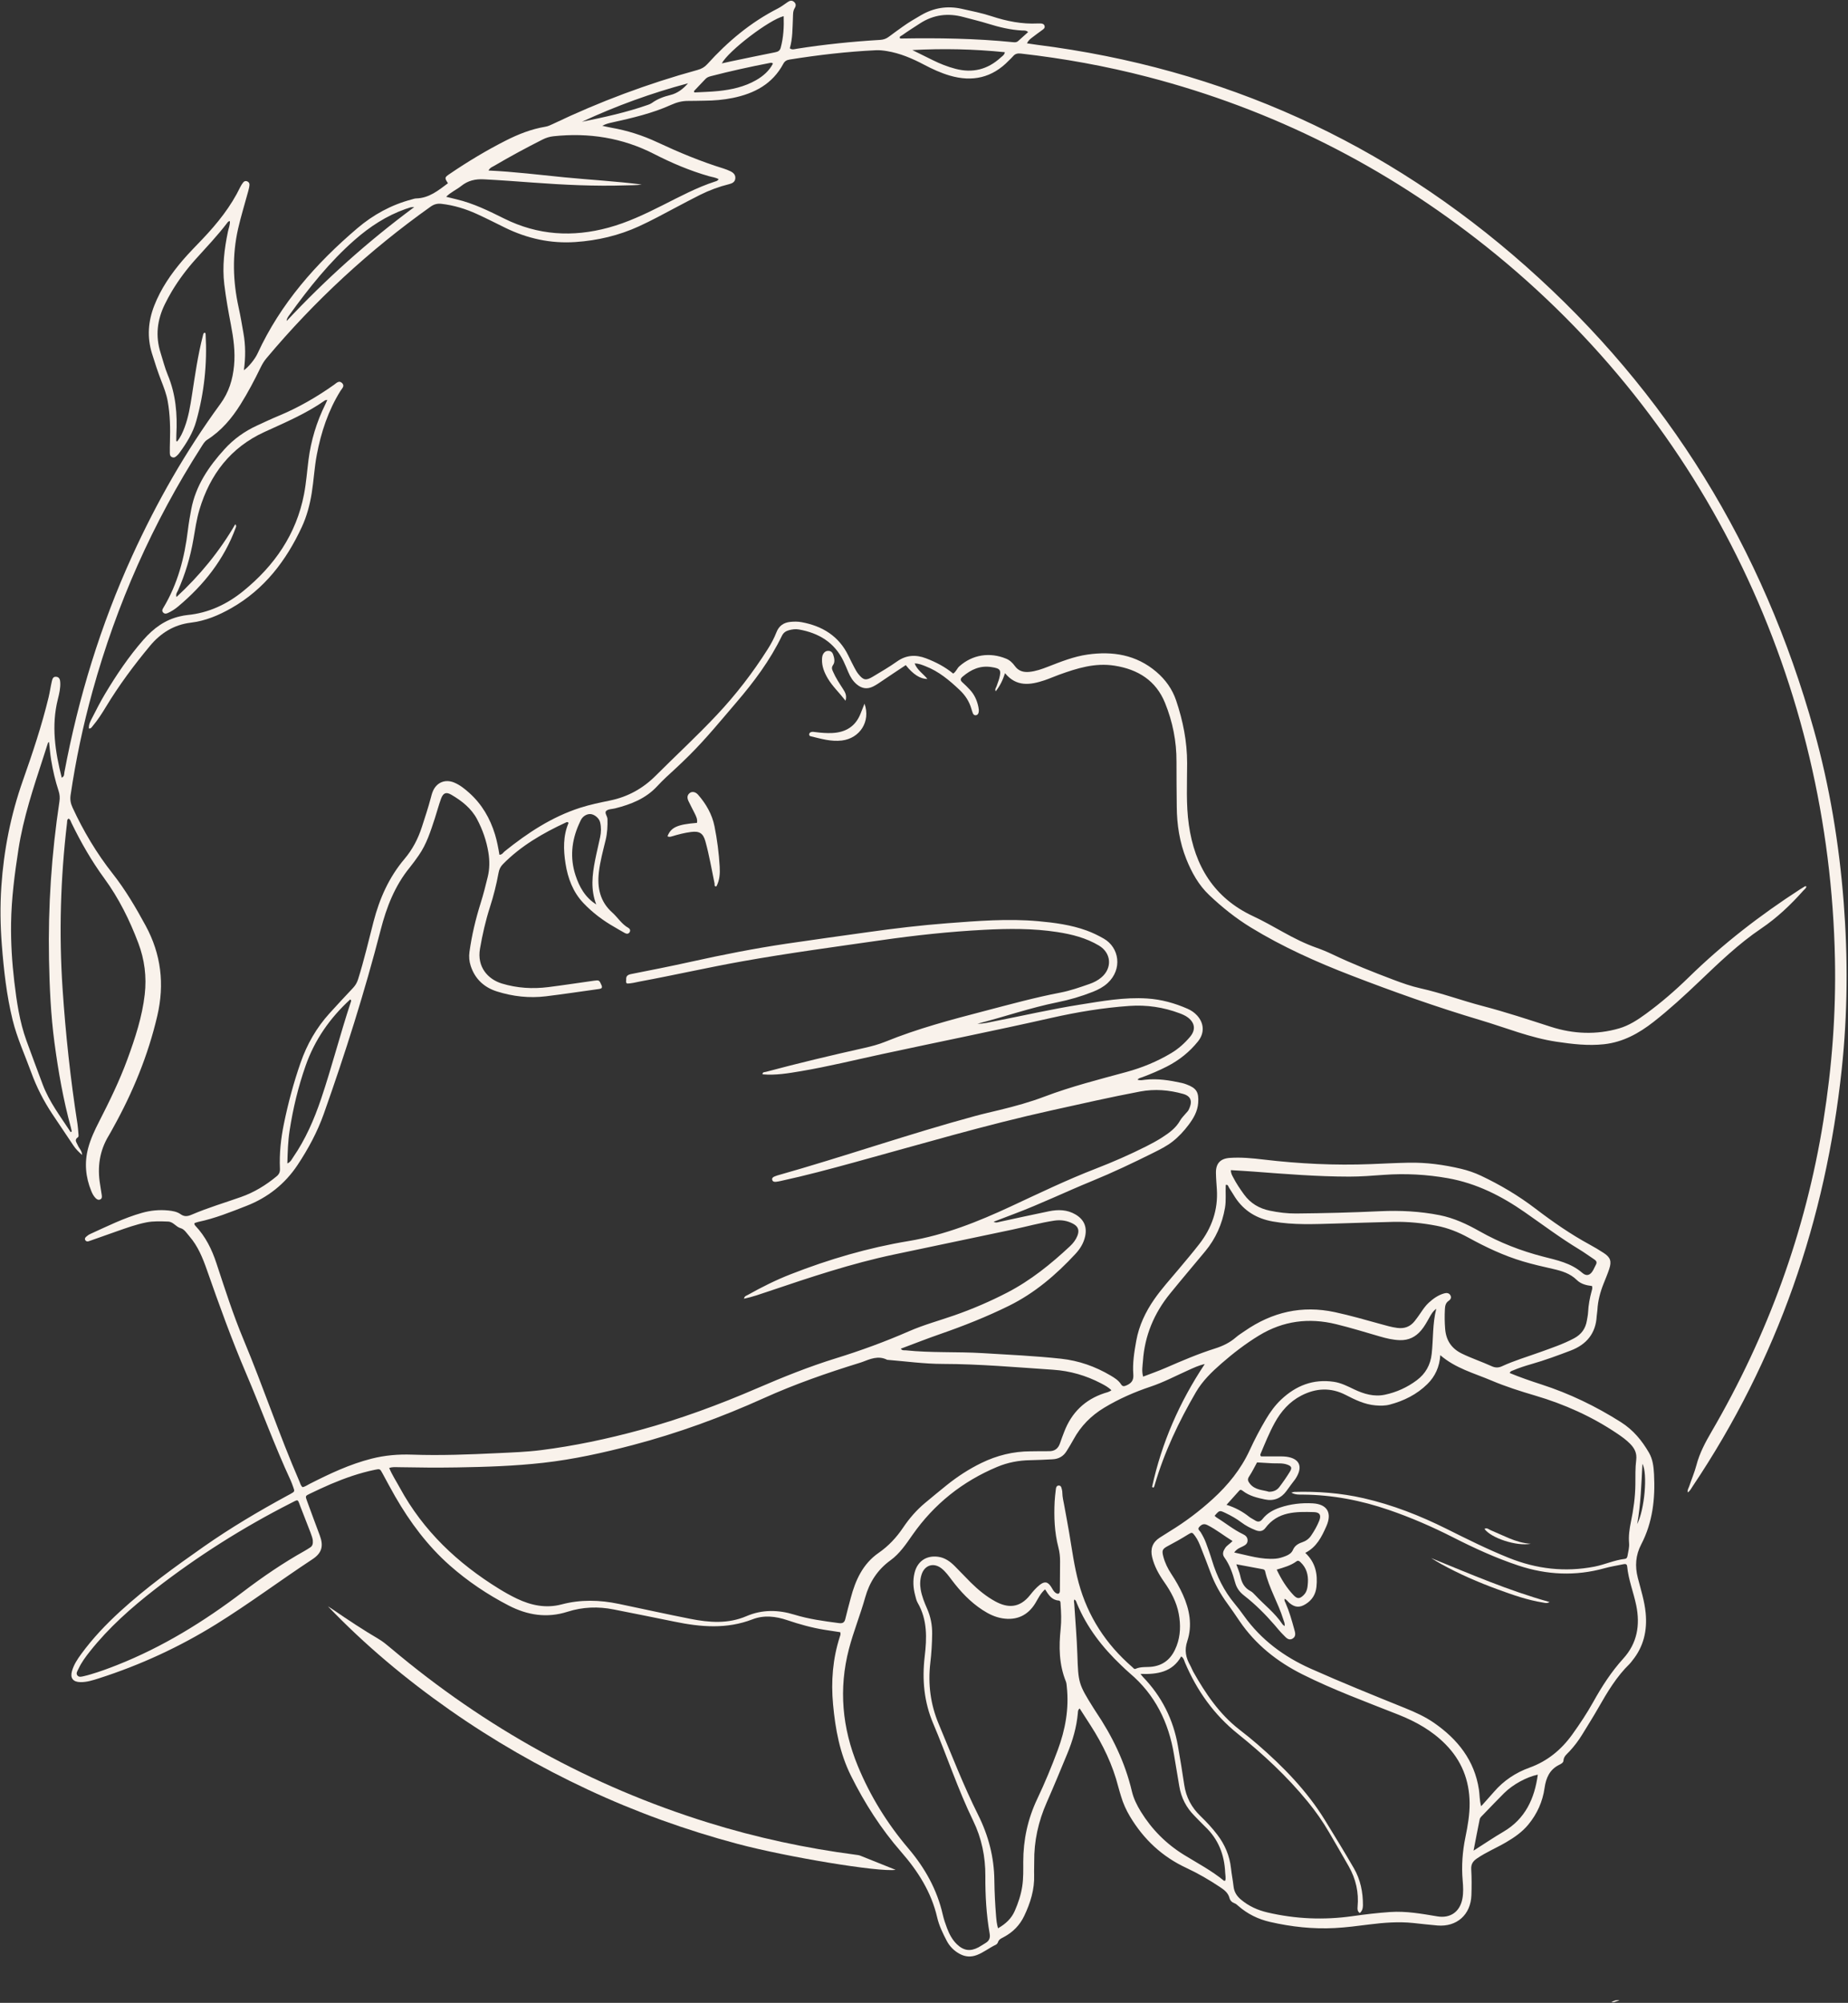 <?xml version="1.0" encoding="UTF-8" standalone="no"?><svg xmlns="http://www.w3.org/2000/svg" xmlns:xlink="http://www.w3.org/1999/xlink" fill="#f9f2eb" height="1174" preserveAspectRatio="xMidYMid meet" version="1" viewBox="-0.3 -0.4 1083.5 1174.0" width="1083.5" zoomAndPan="magnify"><rect x="-0.3" y="-0.4" width="1083.5" height="1174.0" fill="#333333" stroke="none"/><g id="change1_1"><path d="M632.72,1001.03c-1.1,0.89-0.99,1.89-1.07,2.77c-0.74,8.28-3.05,16.15-6.2,23.78c-3.94,9.56-7.9,19.12-12.07,28.59 c-4.89,11.1-7.46,22.63-7.31,34.77c0.03,2.52-0.13,5.05-0.04,7.56c0.29,8.59-2.18,16.5-5.82,24.13c-2.6,5.46-6.62,9.55-11.95,12.38 c-1.4,0.74-2.89,1.3-3.44,3.05c-0.18,0.58-0.72,1.22-1.26,1.47c-3.84,1.81-7.17,4.55-11.18,6.06c-3.45,1.29-6.72,1.07-9.97-0.68 c-3.39-1.82-5.94-4.42-7.7-7.81c-2.26-4.36-4.43-8.78-5.54-13.6c-3.4-14.77-11.25-27.09-21.05-38.31 c-11.87-13.58-21.48-28.61-29.5-44.73c-6.56-13.18-9.15-27.31-10.49-41.81c-1.25-13.52-0.2-26.76,3.98-39.71 c0.24-0.73,0.62-1.49,0.22-2.61c-2.96-0.45-6.08-0.9-9.19-1.4c-7.48-1.21-14.75-3.24-21.92-5.67c-6.71-2.27-13.63-3.06-20.3-0.48 c-15.18,5.87-30.43,4.55-45.83,1.36c-11.81-2.45-23.65-4.75-35.48-7.12c-9.16-1.84-18.26-1.52-27.14,1.32 c-12.14,3.88-23.53,2.05-34.6-3.68c-12.44-6.44-24.02-14.24-34.47-23.47c-13.02-11.5-23.33-25.35-32-40.4 c-2.58-4.48-4.99-9.06-7.47-13.61c-1.44-2.64-1.43-2.67-4.56-2.02c-8.87,1.83-17.37,4.82-25.68,8.34 c-4.15,1.76-8.22,3.71-12.29,5.65c-2.73,1.3-2.74,1.38-1.72,4.17c2.46,6.72,4.93,13.45,7.46,20.15c2.37,6.27,1.38,10.39-4.25,14.1 c-18.95,12.47-37.13,26.09-56.42,38.06c-21.62,13.42-44.58,23.99-68.82,31.76c-3.53,1.13-7.08,2.28-10.86,2.21 c-4.29-0.08-6.05-2.38-4.89-6.47c1.07-3.77,3.2-6.99,5.48-10.09c6.69-9.14,14.45-17.29,22.8-24.93 c15.32-14.01,32.1-26.11,49.07-37.99c15.67-10.97,32.11-20.69,48.9-29.82c0.58-0.32,1.17-0.62,1.75-0.94 c2.66-1.48,2.67-1.49,1.67-4.23c-0.46-1.25-0.89-2.51-1.44-3.71c-9.54-20.59-17.24-41.95-26.14-62.79 c-8.5-19.91-15.82-40.23-22.97-60.62c-2.47-7.04-5.24-13.92-10.2-19.65c-1.57-1.81-3.03-4.25-5.16-4.83 c-2.88-0.77-4.29-3.79-7.47-3.89c-4.25-0.14-8.46-0.35-12.68,0.48c-6.01,1.19-11.74,3.27-17.49,5.29c-5,1.75-10,3.53-15,5.3 c-0.5,0.18-0.99,0.38-1.51,0.51c-0.7,0.19-1.35,0-1.75-0.6c-0.55-0.82-0.17-1.56,0.47-2.1c0.7-0.59,1.46-1.19,2.29-1.56 c10.01-4.55,19.87-9.48,30.53-12.46c5.05-1.41,10.15-1.89,15.36-1.36c2.54,0.26,5.12,0.71,7.16,2.17c2.32,1.66,4.29,1.25,6.62,0.24 c9.39-4.03,19.2-6.92,28.83-10.32c7.74-2.73,14.58-6.93,20.87-12.13c1.47-1.22,2.03-2.5,1.94-4.43c-0.4-8.92,0.55-17.71,2.35-26.47 c2.49-12.1,5.68-23.97,9.74-35.64c3.77-10.82,9.3-20.51,16.97-28.98c4.54-5.02,9.16-9.97,13.8-14.9c1.4-1.48,2.34-3.1,2.96-5.07 c3.51-11.14,6.14-22.51,9.07-33.8c3.51-13.52,9.05-26,18.17-36.77c4.67-5.51,7.97-11.86,10.19-18.77 c1.78-5.56,3.65-11.08,5.14-16.73c0.37-1.41,0.73-2.84,1.29-4.17c2.2-5.2,7.28-7.23,12.49-5.06c3.35,1.4,6.14,3.64,8.82,6.04 c7.42,6.65,12.22,14.9,15.11,24.38c1.19,3.9,1.92,7.89,2.59,11.89c1.65-0.01,2.17-1.28,3.06-1.99 c13.42-10.79,27.64-20.18,44.19-25.52c5.81-1.88,11.8-3.08,17.77-4.32c10.31-2.14,19.11-7.02,26.52-14.43 c11.92-11.91,24.32-23.35,35.87-35.63c11.22-11.92,21.17-24.82,29.92-38.65c1.99-3.14,3.75-6.41,5.1-9.89 c1.45-3.71,4.14-5.65,8.11-6.06c2.27-0.23,4.51-0.24,6.73,0.18c12.14,2.29,21.75,8.14,27.32,19.61c1.16,2.39,2.34,4.77,3.58,7.11 c0.68,1.28,1.4,2.58,2.31,3.7c2.91,3.62,4.42,3.92,8.47,1.5c4.78-2.87,9.61-5.67,14.15-8.89c5.42-3.85,11.02-4.13,16.98-1.87 c5.73,2.18,11.14,4.97,15.95,8.95c1.72-1.05,2.23-3.01,3.61-4.24c7.76-6.9,17.83-8.45,27.48-4.48c2.14,0.88,3.75,2.44,5.1,4.31 c2.07,2.86,4.91,3.75,8.37,3.43c3.9-0.36,7.49-1.67,11.08-3.06c7.55-2.94,15.14-5.97,23.15-7.11c14.72-2.1,28.57,0.09,40.36,10.15 c5.38,4.59,9.35,10.15,11.6,16.83c4,11.89,6.44,24.03,6.43,36.67c-0.01,12.07-0.69,24.22,1.01,36.19 c3.42,24.1,14.79,42.82,37.59,53.48c6,2.8,11.78,6.09,17.58,9.31c6.39,3.55,12.87,6.84,19.79,9.27c3.12,1.1,6.19,2.38,9.18,3.81 c11.74,5.59,23.81,10.39,35.98,14.98c5.09,1.92,10.22,3.73,15.53,4.92c12.44,2.78,24.4,7.22,36.71,10.44 c13.47,3.52,26.67,7.9,39.93,12.16c13.08,4.2,26.6,4.82,40,0.92c5.8-1.69,10.82-4.97,15.66-8.51c8.91-6.51,17.25-13.72,25.13-21.42 c20.01-19.56,42.02-36.57,65.5-51.72c0.89-0.57,1.79-1.14,2.71-1.66c0.17-0.09,0.47,0.05,0.78,0.1c-0.15,1.14-1.12,1.68-1.77,2.42 c-7.42,8.35-15.43,15.97-24.77,22.28c-13.24,8.94-24.73,20.03-36.26,31.02c-8.65,8.24-17.43,16.34-26.85,23.71 c-8.59,6.71-17.89,11.86-28.99,13.07c-9.33,1.02-18.48-0.07-27.71-1.44c-15.48-2.29-29.87-8.25-44.71-12.66 c-25.68-7.64-50.92-16.62-75.9-26.25c-20.29-7.82-40.16-16.71-58.78-28.1c-8.86-5.42-16.96-11.92-24.46-19.04 c-6.12-5.8-10.22-13.19-13.35-21.01c-3.94-9.85-5.54-20.17-5.61-30.75c-0.06-8.76-0.21-17.52-0.16-26.28 c0.08-11.99-2.26-23.57-6.73-34.56c-5.31-13.07-15.8-19.63-29.55-21.8c-11.54-1.82-22.06,1.52-32.58,5.31 c-2.87,1.04-5.66,2.3-8.55,3.26c-8.31,2.76-16.42,3.99-23.12-4.18c-1.31,4.1-2.97,7.49-5.47,10.62c-0.65-1.33,0.28-2.13,0.55-3.03 c0.45-1.52,1.13-2.98,1.53-4.51c1.34-5.11,0.55-5.87-4.62-6.66c-6.64-1.02-11.9,1.44-16.76,5.53c-1.42,1.19-1.67,2.19-0.14,3.51 c1.5,1.3,2.88,2.75,4.25,4.19c2.72,2.88,4.27,6.36,5.05,10.2c0.21,1.04,0.38,2.09,0.13,3.16c-0.19,0.85-0.63,1.48-1.51,1.63 c-0.9,0.16-1.54-0.32-1.87-1.13c-0.34-0.86-0.61-1.75-0.87-2.64c-1.24-4.32-3.59-7.91-6.86-11c-6.01-5.68-12.27-10.97-20.13-13.98 c-1.95-0.75-3.86-1.61-6.29-1.59c1.61,4,5.06,6.06,7.48,9.05c-3.97,0.16-8.38-2.61-12.67-8.07c-4.43,2.95-8.93,5.9-13.37,8.92 c-1.87,1.27-3.69,2.58-5.72,3.59c-3.49,1.75-6.63,1.26-9.6-1.2c-2.32-1.92-3.8-4.39-4.96-7.1c-0.94-2.19-1.82-4.41-2.86-6.56 c-5.29-11-14.53-16.48-26.15-18.55c-1.98-0.35-3.95-0.08-5.91,0.46c-1.9,0.53-3.2,1.51-4.1,3.37 c-6.93,14.32-16.36,26.92-26.67,38.95c-8.98,10.48-17.71,21.18-27.5,30.92c-2.73,2.71-5.49,5.39-8.33,7.99 c-3.62,3.31-7.25,6.59-10.59,10.21c-6.64,7.2-15.37,10.64-24.64,12.96c-1.79,0.45-4.07,0.38-5.22,1.49 c-1.18,1.13,0.68,3.05,0.73,4.75c0.12,4.13-0.09,8.19-1.06,12.24c-1.52,6.31-3.27,12.57-4,19.06c-1.01,9.09,0.74,17.15,7.85,23.5 c3.25,2.9,5.51,6.82,9.46,9.02c0.79,0.44,1.36,1.35,0.81,2.39c-0.64,1.22-1.78,1.2-2.75,0.69c-2.11-1.1-4.12-2.39-6.2-3.57 c-6.74-3.82-12.91-8.48-18.21-14.06c-6.12-6.43-9.16-14.55-10.51-23.23c-1.25-8.05-1.46-16.1,1.79-23.75 c-0.49-0.71-1.04-0.5-1.49-0.29c-13.56,6.28-26.37,13.67-36.97,24.44c-1.46,1.48-2.21,3.05-2.59,5.15 c-1.23,6.78-2.92,13.47-5.04,20.05c-2.56,7.96-4.4,16.08-5.83,24.34c-1.9,10.9,4.81,18.02,12.85,20.46 c8.89,2.7,18.01,3.24,27.19,2.09c8.95-1.12,17.86-2.51,26.79-3.75c3.09-0.43,3.11-0.28,4.37,2.55c0.76,1.71,0.01,2.11-1.43,2.31 c-5.25,0.73-10.5,1.51-15.76,2.23c-5.12,0.71-10.25,1.43-15.38,2.05c-9.77,1.19-19.38,0.1-28.7-2.84 c-7.47-2.36-12.85-7.27-15.36-14.94c-0.89-2.7-1.13-5.44-0.74-8.25c1.35-9.75,3.62-19.27,6.57-28.65 c1.59-5.05,2.89-10.21,4.15-15.36c1.14-4.69,1.16-9.44,0.38-14.23c-1.12-6.89-3.4-13.39-6.63-19.51 c-3.38-6.41-8.96-10.77-15.09-14.36c-3.09-1.81-4.83-1.08-6.09,2.42c-1.35,3.74-2.35,7.6-3.59,11.38 c-2.48,7.56-4.85,15.18-9.5,21.8c-1.67,2.39-3.37,4.77-5.21,7.03c-8.77,10.73-13.62,23.26-17.03,36.48 c-9.41,36.49-20.78,72.38-33.36,107.89c-3.79,10.68-9.15,20.61-15.4,30.03c-7.42,11.16-17.52,19.11-29.98,23.97 c-9.26,3.61-18.49,7.35-28.28,9.39c-0.77,0.16-1.5,0.5-2.2,0.73c-0.08,0.67,0.16,1.12,0.54,1.52c5.98,6.3,9.69,13.86,12.37,22.02 c4.93,14.99,9.76,30.06,15.84,44.61c11.51,27.54,20.92,55.89,32.82,83.27c0.47,1.08,0.66,2.31,1.8,3.31 c1.47-0.2,2.74-1.18,4.11-1.87c11.72-5.96,23.56-11.57,36.39-14.82c7.79-1.98,15.64-2.64,23.66-2.36 c16.72,0.59,33.44-0.07,50.14-0.87c8.48-0.41,16.97-0.69,25.41-1.75c19.64-2.47,38.95-6.58,58.04-11.77 c23.59-6.42,46.45-14.87,68.88-24.55c15.1-6.52,30.33-12.65,46.07-17.52c14.57-4.51,28.9-9.74,42.88-15.86 c8.65-3.78,17.76-6.24,26.64-9.34c10.67-3.73,21.01-8.18,31.03-13.37c13.66-7.08,25.52-16.66,36.7-27.11 c1.85-1.73,3.41-3.72,4.36-6.11c1.24-3.14,0.56-5.41-2.41-7.03c-3.47-1.9-7.23-2.48-11.17-1.88c-8.27,1.26-16.33,3.52-24.5,5.25 c-23.09,4.88-46.19,9.72-69.28,14.57c-25.08,5.27-49.36,13.41-73.61,21.6c-4.74,1.6-9.46,3.27-14.48,4.34 c0.2-1.55,1.39-1.76,2.25-2.24c8.1-4.54,16.39-8.69,25.06-12.08c22.42-8.78,45.47-15.55,69.18-19.48 c21.23-3.52,40.83-11.39,60.05-20.34c16.47-7.67,32.81-15.56,49.77-22.12c10.01-3.87,19.85-8.19,29.46-13.02 c3.2-1.61,6.34-3.31,9.37-5.25c4.16-2.67,8.09-5.52,10.59-9.98c0.83-1.48,2.14-2.69,3.23-4.03c0.59-0.72,1.34-1.35,1.74-2.17 c1.85-3.77,2.39-7.76-3.28-9.35c-8.27-2.31-16.61-3-25.18-1.39c-17.33,3.27-34.51,7.21-51.73,11.01 c-39,8.61-77.26,19.96-115.74,30.49c-14.32,3.92-28.66,7.78-43.18,10.92c-0.91,0.2-1.82,0.38-2.74,0.49 c-0.97,0.12-2-0.01-2.31-1.07c-0.32-1.07,0.45-1.7,1.4-2.06c0.5-0.19,0.99-0.4,1.49-0.55c38.92-10.97,77.12-24.33,116.16-34.9 c4.86-1.32,9.78-2.41,14.68-3.61c8.76-2.14,17.41-4.52,25.88-7.73c15.63-5.92,31.85-10.02,47.97-14.41 c9.25-2.52,18.07-6.14,26.32-11.07c4.26-2.55,7.91-5.81,11.09-9.59c3.36-4,2.9-8.12-1.26-11.29c-1.49-1.13-3.21-1.86-4.95-2.51 c-9.46-3.54-19.25-4.99-29.3-4.29c-15.51,1.07-30.84,3.63-45.97,7.05c-33.11,7.49-66.39,14.12-99.56,21.29 c-15.68,3.39-31.26,7.23-47.09,9.9c-7.45,1.26-14.91,2.54-22.56,1.86c-0.03-1.44,1.11-1.22,1.9-1.43 c19.21-5.14,38.56-9.74,57.96-14.08c4.15-0.93,8.27-2.03,12.19-3.62c18.85-7.67,38.45-12.87,58.08-17.98 c14.75-3.84,29.45-7.91,44.44-10.78c5.87-1.12,11.51-3.12,17.15-5.08c2.53-0.88,4.89-2.08,6.94-3.81 c6.51-5.49,5.89-14.33-1.4-18.69c-7.53-4.5-15.88-6.61-24.44-7.93c-14.24-2.2-28.56-2.06-42.89-1.31 c-20.29,1.05-40.46,3.23-60.56,6.13c-27.04,3.89-54.11,7.51-81.02,12.3c-20.11,3.58-40.02,8.13-60.09,11.84 c-2.59,0.48-5.14,1.24-7.7,1.21c-0.92-0.72-0.44-1.56-0.49-2.3c-0.17-2.19,1-2.87,3.02-3.27c11.71-2.31,23.42-4.62,35.06-7.21 c18.52-4.11,37.12-7.77,55.88-10.56c16-2.38,32.04-4.56,48.06-6.81c15.37-2.16,30.78-4,46.26-5.18c17.73-1.34,35.46-2.81,53.27-1.2 c9.66,0.87,19.25,2.14,28.43,5.48c3.5,1.27,6.82,2.9,10.05,4.75c9.09,5.21,11.09,17.93,2.19,26.09c-2.48,2.27-5.41,3.8-8.52,5.04 c-6.79,2.7-13.79,4.75-20.95,6.19c-15.86,3.2-31.15,8.54-46.8,12.56c3.69,0.07,7.22-0.92,10.78-1.61 c16.39-3.21,32.69-6.96,49.19-9.57c13.1-2.08,26.16-4.48,39.54-3.62c8.32,0.53,16.18,2.72,23.76,6.06 c2.08,0.92,3.94,2.19,5.49,3.88c4.18,4.57,4.44,10.34,0.57,15.18c-4.96,6.2-11.05,11.05-18.11,14.68 c-4.72,2.43-9.61,4.48-14.58,6.34c-0.94,0.35-2.03,0.45-2.77,1.44c1.53,0.6,2.97,0.21,4.36,0.05c7.37-0.83,14.55,0.33,21.7,1.91 c0.9,0.2,1.79,0.51,2.66,0.83c5.84,2.16,7.25,4.55,6.83,10.75c-0.34,5.03-2.73,9.09-5.62,12.94c-2.72,3.62-5.83,6.99-9.35,9.75 c-3.38,2.66-7.35,4.65-11.24,6.59c-11.86,5.92-23.85,11.61-36.12,16.63c-15.22,6.22-30.03,13.39-45.43,19.18 c-3.94,1.48-7.87,3.01-12.17,4.65c1.46,0.81,2.4,0.29,3.34,0.09c9.72-2.09,19.43-4.25,29.17-6.24c5.3-1.08,10.55-1,15.44,1.86 c4.95,2.9,6.9,7.19,5.71,12.78c-0.85,4.02-2.96,7.41-5.69,10.35c-11.36,12.23-23.87,22.97-39,30.43 c-13.11,6.46-26.65,11.82-40.45,16.61c-7.62,2.64-15.12,5.61-22.97,8.54c0.94,1.27,2.05,0.85,2.95,0.95 c14.94,1.56,29.97,0.74,44.94,1.64c15.36,0.92,30.74,1.63,46.05,3.28c10.44,1.13,20.14,4.55,29.16,9.9 c2.29,1.36,4.56,2.78,6.03,5.08c0.93,1.46,1.88,1.25,3.32,0.6c2.86-1.27,4.15-2.99,3.89-6.34c-0.52-6.65,0.55-13.25,1.73-19.78 c1.61-8.89,5.4-16.87,10.53-24.27c4.25-6.13,9.27-11.61,14.03-17.31c4.17-4.99,8.39-9.94,12.38-15.08 c7.35-9.45,11.11-20.12,10.3-32.21c-0.21-3.18-0.48-6.36-0.53-9.54c-0.07-5.5,2.57-8.37,8.09-8.76c6.65-0.47,13.28,0.19,19.86,0.97 c20.86,2.47,41.78,3.49,62.77,2.67c7.42-0.29,14.84-0.68,22.27-0.83c10.43-0.21,20.64,1.19,30.74,3.58 c4.01,0.95,7.9,2.28,11.63,4.04c11.3,5.34,21.97,11.67,31.95,19.28c10.12,7.72,20.58,15,31.81,21.1c2.8,1.52,5.54,3.15,8.2,4.89 c4,2.6,4.79,4.86,3.25,9.48c-0.96,2.89-2.16,5.7-3.29,8.54c-1.98,4.96-3.35,10.05-3.62,15.42c-0.06,1.19-0.34,2.37-0.41,3.56 c-0.54,10.19-5.95,16.68-15.28,20.24c-7.56,2.88-15.14,5.68-22.92,7.9c-3.7,1.06-7.35,2.24-10.9,3.74 c-0.72,0.3-1.55,0.44-1.92,1.52c6.11,2.53,12.34,4.67,18.61,6.7c16.5,5.34,31.95,12.81,46.6,22.09 c7.21,4.57,12.31,10.75,16.47,17.94c2.26,3.91,2.72,8.3,2.95,12.68c0.74,14.25-0.8,28.16-7.5,41c-3.34,6.4-3.76,12.82-2.01,19.65 c1.74,6.8,3.92,13.51,4.6,20.55c1,10.33-1.17,19.78-7.84,27.96c-0.5,0.62-0.94,1.3-1.51,1.85c-7.73,7.49-13.12,16.61-18.4,25.85 c-3.02,5.3-6.3,10.46-9.47,15.67c-2.15,3.52-4.64,6.79-7.44,9.82c-1.49,1.61-3.4,2.87-3.55,5.49c-0.06,1.17-1.43,1.9-2.49,2.41 c-5.64,2.76-7.75,7.76-8.56,13.5c-1.15,8.1-4.35,15.22-9.55,21.53c-3.62,4.39-8.17,7.52-13,10.35c-5.6,3.28-11.63,5.77-17.04,9.45 c-2.48,1.69-3.59,3.41-3.42,6.46c0.29,5.03,0.27,10.09,0.1,15.12c-0.39,11.44-8.58,18.7-19.9,17.76c-4.76-0.4-9.5-0.97-14.25-1.46 c-8.64-0.9-17.23-0.2-25.8,0.87c-6.71,0.84-13.4,1.74-20.18,2.09c-12.83,0.67-25.43-0.72-37.91-3.58 c-6.98-1.6-13.23-4.66-18.63-9.39c-0.7-0.61-1.33-1.24-2.26-1.57c-1.45-0.52-2.53-1.58-2.91-3.07c-0.8-3.11-3.11-4.78-5.58-6.43 c-6.31-4.2-12.83-8.01-19.7-11.2c-14.17-6.57-25.02-16.75-33.02-30.1c-2.27-3.78-4.06-7.74-5.3-11.97 c-0.52-1.78-1.1-3.55-1.56-5.35c-3.31-13-9.05-24.89-16.28-36.12C637,1007.71,634.88,1004.39,632.72,1001.03z M868.11,1058.35 c2.81-3.15,5.21-5.77,7.54-8.46c5.69-6.58,12.69-11.24,20.83-14.17c10.48-3.77,18.67-10.53,25.07-19.45 c4.41-6.14,8.61-12.45,12.29-19.06c5.05-9.07,10.62-17.73,17.63-25.45c8.14-8.96,9.95-19.57,7.56-31.19 c-1.58-7.66-4.57-14.98-5.31-22.84c-0.14-1.54-1.25-1.45-2.37-1.21c-3.63,0.76-7.32,1.32-10.88,2.32 c-17.02,4.74-33.84,3.95-50.51-1.58c-13.24-4.4-25.89-10.2-38.31-16.52c-12.19-6.2-24.7-11.63-37.64-16.07 c-16.3-5.6-33.01-8.83-50.29-8.99c-2.15-0.02-4.39,0.21-6.9-1.13c0.93-0.26,1.27-0.44,1.61-0.45c13.71-0.4,27.31,0.62,40.7,3.68 c17.02,3.89,33.16,10.22,48.75,18c11.98,5.98,23.95,11.96,36.39,16.96c16.3,6.56,33,8.52,50.31,5.15c6-1.17,11.6-3.82,17.7-4.52 c1.16-0.13,1.49-0.86,1.66-1.87c0.41-2.47,1.13-4.87,0.9-7.46c-0.36-4.12,0.23-8.21,1.06-12.25c1.51-7.29,2.55-14.62,2.63-22.08 c0.05-4.77-0.11-9.59,0.49-14.31c0.52-4.07-1.01-6.93-3.63-9.57c-2.25-2.27-4.84-4.13-7.49-5.91 c-14.86-10.03-31.03-17.25-48.18-22.3c-8.65-2.55-17.27-5.28-25.56-8.8c-10.16-4.31-21.07-7.14-30-14.87 c-0.45,6.83-3.02,12.45-7.58,16.94c-6.18,6.08-13.77,9.85-22.1,12.05c-2.67,0.7-5.49,0.68-8.31,0.44 c-6.4-0.54-11.97-3.29-17.52-6.14c-8.73-4.48-17.4-4.02-25.95,0.38c-6.95,3.58-11.92,9.23-15.63,15.99 c-3.2,5.82-5.67,11.98-8.25,18.09c-0.2,0.48-0.35,0.99,0.24,1.58c2.9,0,5.94-0.02,8.99,0.01c1.99,0.02,4-0.08,5.96,0.19 c7.51,1.06,9.63,5.65,5.72,12.16c-0.2,0.34-0.4,0.69-0.64,1.01c-1.8,2.28-3.48,4.66-5.2,7c-3.08,4.18-7.34,5.99-12.58,4.86 c-4.55-0.97-9.08-2.02-12.88-4.96c-0.65-0.5-1.38-1.03-2.09-0.25c-2.46,2.68-4.88,5.42-7.52,8.37c5.21,1.63,9.48,3.98,13.36,7.08 c0.92,0.74,2.07,1.2,3.05,1.86c1.8,1.22,3.23,1.28,4.73-0.65c2.61-3.34,6.24-5.34,10.18-6.68c6.23-2.11,12.72-2.84,19.23-2.48 c8.46,0.48,11.46,5.57,8.01,13.38c-2.72,6.16-5.68,12.25-12.38,15.65c6.07,5.71,7.34,12.53,6.54,19.99 c-0.47,4.39-2.58,7.72-6.33,10.05c-3.53,2.2-6.27,2.01-9.47-0.64c-0.94-0.78-1.58-1.96-2.89-2.46c-0.22,1.13,0.3,1.8,0.61,2.49 c2.15,4.87,3.59,9.98,5,15.09c0.55,1.99,1.45,4.38-0.92,5.75c-2.42,1.4-3.95-0.78-5.39-2.18c-1.9-1.84-3.53-3.95-5.27-5.95 c-5.4-6.22-11.24-12.05-17.72-17.09c-2.83-2.2-4.43-4.51-5.34-7.85c-1.4-5.08-3.06-10.12-6.23-14.48 c-1.41-1.94-0.76-3.73,0.41-5.51c1.07-1.64,2.9-2.54,4.36-4.14c-5.13-3.15-9.56-6.75-14.67-9.32c-1.92-0.97-3.24-0.66-4.8,1.02 c-1.31,1.41,0.17,2.16,0.71,3.03c1.26,2.04,2.37,4.15,3.2,6.4c1.23,3.36,2.46,6.73,3.49,10.15c2.84,9.38,7.06,18,13.38,25.55 c1.87,2.24,3.63,4.57,5.33,6.95c10.08,14.08,23.38,23.97,39.12,31c18.29,8.16,36.85,15.65,55.41,23.15 c5.91,2.39,11.72,5.01,16.98,8.66c13.84,9.61,23.69,21.92,26.31,39.1C867.27,1051.58,867.09,1054.66,868.11,1058.35z M227.88,860.05c1.76,4.21,4.18,7.83,6.24,11.63c13.74,25.28,33.91,44.26,58.16,59.21c3.38,2.08,6.86,4.05,10.45,5.76 c8.35,3.98,17.04,5.82,26.25,3.39c11.14-2.94,22.32-2.65,33.51-0.31c14.01,2.93,27.99,6.02,42.03,8.79 c11.03,2.17,22.05,3.05,32.85-1.6c9.17-3.94,18.62-3.77,28.04-0.88c8.54,2.63,17.33,3.81,26.15,4.96c2.08,0.27,3.23-0.24,3.74-2.38 c0.98-4.13,2.11-8.22,3.19-12.32c2.77-10.49,7.11-20.07,16.38-26.48c5.78-4,10.42-8.98,14.31-14.76 c3.65-5.42,7.89-10.33,12.93-14.52c4.18-3.48,8.37-6.95,12.61-10.36c6.33-5.08,13.09-9.49,20.4-13.05 c9.09-4.42,18.64-6.8,28.77-6.82c3.58-0.01,7.17-0.14,10.75-0.08c3.4,0.06,5.48-1.49,6.55-4.66c0.76-2.26,1.61-4.49,2.47-6.72 c4.31-11.21,12.07-18.83,23.53-22.62c1.32-0.44,2.75-0.63,4.15-1.74c-1.88-1.82-3.98-2.92-6.06-4.01 c-8.81-4.62-18.22-7.33-28.12-7.99c-21.57-1.44-43.12-3.37-64.77-3.41c-10.89-0.02-21.69-1.53-32.53-2.41 c-5.23-2.68-10.01-0.45-14.83,1.36c-0.5,0.19-1.01,0.33-1.51,0.49c-19.01,5.88-37.76,12.4-55.93,20.6 c-24.93,11.25-50.57,20.61-77.04,27.56c-17.2,4.51-34.56,8.36-52.24,10.35c-16.88,1.91-33.87,2.44-50.85,2.72 c-11.41,0.19-22.82,0.07-34.23-0.14C231.55,859.57,229.84,859.41,227.88,860.05z M706.06,799.15c-3.57,0.79-6.54,2.23-9.54,3.57 c-7.38,3.3-14.53,7.11-22.23,9.68c-9.46,3.16-18.55,7.15-27.11,12.3c-7.66,4.6-13.77,10.74-18.06,18.64 c-1.26,2.33-2.68,4.58-4.06,6.84c-1.88,3.07-4.67,4.63-8.23,4.8c-4.37,0.21-8.75,0.47-13.13,0.53c-6.72,0.1-13.2,1.34-19.38,3.94 c-20.32,8.52-36.93,21.74-49.58,39.79c-3.82,5.46-7.51,11.03-12.96,14.97c-7.56,5.47-12.32,12.87-14.77,21.61 c-2.86,10.23-6.89,20.08-9.57,30.33c-6.11,23.4-3.96,46.38,5.2,68.59c7.28,17.64,17.24,33.75,29.63,48.33 c9.68,11.39,16.83,24.1,20.18,38.81c0.62,2.7,1.52,5.36,2.51,7.96c1.33,3.49,3.04,6.79,5.78,9.42c3.95,3.79,7.87,4.34,12.67,1.78 c1.4-0.75,2.7-1.68,4.07-2.48c2.19-1.29,2.92-2.94,2.45-5.62c-1.96-11.14-2.57-22.4-2.51-33.69c0.06-11.35-2.19-22.21-7.13-32.36 c-9.01-18.52-15.4-38.1-23.44-57.01c-5.39-12.68-6.59-25.8-4.98-39.38c1.27-10.75,1.62-21.48-4.12-31.38 c-0.78-1.35-1.1-2.98-1.51-4.52c-1.13-4.29-1.4-8.61-0.34-12.99c1.65-6.83,6.92-10.45,13.91-9.47c3.89,0.54,6.88,2.7,9.55,5.34 c3.21,3.17,6.25,6.51,9.46,9.68c4.36,4.3,9.06,8.2,14.46,11.14c7.1,3.86,14.16,4.17,20.44-3.81c1.64-2.09,3.38-4.1,5.46-5.78 c2.92-2.35,4.86-2.04,6.84,1.08c0.78,1.23,1.35,2.6,2.6,3.48c1.44,1.01,2.48,0.54,2.5-1.29c0.08-5.71,0.05-11.41,0.11-17.12 c0.03-2.8-0.28-5.54-0.99-8.26c-2.29-8.82-2.64-17.82-2.19-26.86c0.11-2.25,0.4-4.49,0.65-6.73c0.13-1.19,0.28-2.65,1.81-2.64 c1.52,0.01,1.56,1.56,1.87,2.67c0.14,0.5,0.17,1.05,0.18,1.58c0.03,2.54,0.69,4.99,1.13,7.47c0.96,5.35,2,10.69,2.9,16.05 c1.66,9.8,2.94,19.67,5.56,29.3c5.36,19.68,16.01,35.97,31.36,49.28c0.58,0.51,1.17,1.45,1.97,1.09c3.26-1.48,6.78-0.81,10.15-1.31 c7.38-1.11,11.48-5.69,13.93-12.12c2.32-6.09,2.45-12.43,1.26-18.82c-1.29-6.94-4.56-12.96-8.55-18.66 c-3.14-4.49-5.78-9.2-7.06-14.59c-1.14-4.82,0.21-8.64,4.4-11.36c2-1.3,4.02-2.58,6.05-3.83c8.98-5.47,17.33-11.78,25.1-18.86 c9.01-8.22,16.55-17.51,21.69-28.69c2.82-6.14,5.97-12.14,9.42-17.97c2.52-4.24,5.38-8.23,8.98-11.62 c8.69-8.19,18.79-12.19,30.87-10.42c4.3,0.63,8.05,2.58,11.88,4.41c5.74,2.73,11.71,4.51,18.09,3.16 c6.82-1.44,13.08-4.29,18.69-8.48c5.18-3.87,8.04-9.07,8.74-15.47c0.97-8.77,0.44-17.68,2.68-26.4c-1.96,1.37-3.05,3.32-4.12,5.25 c-1.42,2.55-2.83,5.11-4.72,7.36c-3.27,3.89-7.34,5.91-12.53,5.76c-4.03-0.12-7.88-1.05-11.7-2.16c-8.53-2.48-17.02-5.09-25.65-7.2 c-15.96-3.9-31.02-1.99-45.17,6.61c-7.86,4.78-15.09,10.35-22,16.37c-5.73,4.99-11.18,10.27-15.03,16.88 c-10.04,17.23-18.55,35.17-24.17,54.39c-0.11,0.38-0.19,0.78-0.39,1.12c-0.14,0.24-0.3,0.76-1.14,0.02 C680.78,845.38,691.19,821.53,706.06,799.15z M796.95,1120.96c-1.44-1-1.41-2.36-1.29-3.66c0.8-8.45-1.02-16.34-5.16-23.68 c-3.78-6.7-7.69-13.33-11.55-19.98c-3.67-6.32-7.87-12.28-12.49-17.94c-12.14-14.88-26.13-27.85-41.06-39.84 c-13.98-11.23-23.98-25.33-30.94-41.74c-0.5-1.18-0.65-2.59-2.21-3.59c-5.16,9.19-13.94,10.63-23.87,10.25 c0.76,0.95,1.05,1.38,1.4,1.74c11.02,11.4,17.84,24.93,20.55,40.53c1.32,7.57,2.58,15.16,3.7,22.76 c1.07,7.25,4.28,13.28,9.55,18.33c3.54,3.4,6.88,7.01,9.86,10.92c4.44,5.83,7.2,12.31,8,19.64c0.38,3.56,1.1,7.08,1.5,10.63 c0.36,3.22,1.83,5.62,4.32,7.72c4.59,3.87,9.86,6.23,15.6,7.57c16.45,3.84,33.07,4.53,49.79,2.16c7.36-1.05,14.72-1.92,22.14-2.43 c9.36-0.64,18.5,1.03,27.66,2.56c7.64,1.28,13.26-2.74,14.67-10.4c0.66-3.57,0.46-7.15,0.15-10.71c-0.74-8.53-0.1-16.95,1.62-25.32 c1.36-6.63,2.54-13.3,2.46-20.11c-0.16-13.33-4.72-24.83-14.18-34.38c-7.91-8-17.4-13.3-27.76-17.39 c-18.86-7.45-37.91-14.45-56.08-23.55c-14.83-7.43-27.5-17.45-36.91-31.3c-2.31-3.4-4.61-6.82-7.04-10.13 c-4.18-5.71-7.58-11.81-10.02-18.47c-1.73-4.73-3.6-9.41-5.43-14.11c-0.96-2.47-1.96-4.94-3.55-7.09c-1.66-2.25-1.81-2.32-4.1-0.89 c-3.83,2.39-7.75,4.6-11.74,6.7c-3.38,1.78-3.74,2.63-2.75,6.36c0.96,3.62,2.6,6.95,4.66,10.07c2.56,3.88,4.87,7.91,6.78,12.15 c3.95,8.74,5.64,18.03,2.62,27.11c-1.87,5.6-0.86,9.84,1.71,14.42c0.65,1.15,1.07,2.43,1.72,3.59c7.2,12.78,15.31,24.85,27.1,33.98 c3.57,2.76,7.09,5.59,10.5,8.54c15.11,13.08,29,27.28,39.56,44.39c5.78,9.37,11.5,18.77,17.03,28.29 c3.88,6.68,5.37,14.07,5.33,21.76C798.78,1118.12,798.39,1119.78,796.95,1120.96z M669.93,806.53c4.55-1.76,9.03-3.31,13.36-5.2 c9.48-4.13,18.98-8.19,28.85-11.31c4.46-1.41,8.6-3.39,12.18-6.51c1.59-1.39,3.43-2.5,5.17-3.71 c16.07-11.12,33.55-15.22,52.89-11.06c9.09,1.96,17.98,4.54,26.92,7c3.19,0.88,6.35,1.82,9.67,2.24c4.22,0.54,7.58-0.72,10.18-4.03 c1.23-1.56,2.4-3.17,3.51-4.82c1.41-2.1,2.83-4.19,4.7-5.9c2.66-2.43,5.57-4.52,9.1-5.5c1.32-0.36,2.72-0.34,3.55,1.01 c0.88,1.42,0.22,2.57-0.99,3.39c-1.76,1.2-2.06,3-2.16,4.89c-0.21,3.85-0.16,7.7,0.15,11.53c0.53,6.6,3.61,11.43,9.69,14.42 c5.73,2.81,11.79,4.8,17.57,7.44c2.11,0.97,3.99,0.99,6.05,0.04c7.24-3.34,14.88-5.58,22.36-8.28c6.72-2.43,13.51-4.7,19.87-8.08 c4.36-2.32,6.8-5.75,7.57-10.52c0.25-1.57,0.61-3.14,0.69-4.72c0.21-4.26,0.97-8.42,2.1-12.53c0.24-0.89,0.59-1.77,0.19-2.91 c-3.22-0.36-6.48-1.13-8.92-3.54c-3.88-3.82-8.76-5.29-13.85-6.45c-5.94-1.35-11.88-2.69-17.73-4.44 c-11.25-3.35-21.76-8.33-32.01-13.96c-5.84-3.21-12-5.66-18.56-6.92c-8.36-1.61-16.8-2.46-25.31-2.29 c-11.4,0.23-22.81,0.68-34.21,0.99c-12.19,0.33-24.39,0.95-36.52-1.21c-9.35-1.66-16.87-6.11-22.11-14.13 c-1.23-1.89-2.35-3.85-3.61-5.72c-0.44-0.66-0.47-1.94-1.91-1.58c-0.22,4.51,0.33,9.04-0.45,13.51 c-1.65,9.46-5.43,17.98-11.59,25.4c-6.86,8.27-13.83,16.45-20.6,24.79c-9.38,11.53-14.9,24.68-15.9,39.59 C669.61,800.34,669,803.23,669.93,806.53z M612.44,931.2c-2.83,2.51-4.09,5.47-5.73,8.16c-4.35,7.14-10.95,10.18-19.25,8.85 c-4.28-0.68-8.06-2.53-11.65-4.87c-7.23-4.69-13-10.87-18.15-17.69c-1.76-2.33-3.47-4.71-5.76-6.57c-4.67-3.81-10.11-2.2-11.9,3.56 c-0.88,2.82-1,5.72-0.49,8.66c0.68,3.97,2.18,7.65,3.78,11.29c2.06,4.69,3,9.56,2.94,14.7c-0.06,5.72-0.42,11.42-1.08,17.07 c-1.46,12.42,0.11,24.32,4.95,35.84c7.5,17.85,14.44,35.93,23.11,53.27c6.03,12.06,9.34,24.77,9.49,38.28 c0.08,7.03,0.44,14.06,1.01,21.07c0.19,2.3,0.42,4.59,1.14,7.07c4.6-2.65,7.88-5.77,9.82-10.21c2.03-4.63,3.61-9.37,4.38-14.41 c0.73-4.77,0.59-9.53,0.59-14.3c-0.01-12.95,2.65-25.23,8.23-36.96c4.44-9.34,8.4-18.9,12-28.61c4.45-11.99,6.69-24.27,5.3-37.08 c-0.11-1.05-0.15-2.16-0.54-3.11c-4.06-10.03-4.16-20.44-3.05-30.96c0.5-4.78,0.29-9.54-0.06-14.31c-0.06-0.86,0.12-2.08-1.19-2.18 C616.33,937.46,614.5,934.48,612.44,931.2z M721.38,685.5c-0.04,1.88,0.72,3.01,1.31,4.16c1.81,3.55,4.04,6.85,6.38,10.07 c3.77,5.2,8.89,8.23,15.11,9.52c5.08,1.05,10.22,1.7,15.4,1.66c16.45-0.15,32.9-0.57,49.33-1.34c11.72-0.55,23.34,0.05,34.85,2.32 c8.43,1.67,16.11,5.29,23.52,9.48c11.74,6.63,24.17,11.46,37.2,14.82c8.06,2.08,16.27,3.71,22.89,9.49 c2.6,2.27,4.77,1.42,6.43-1.58c0.58-1.04,1.03-2.16,1.6-3.2c0.72-1.32,0.32-2.23-0.86-3.01c-2.99-1.97-5.88-4.11-8.94-5.96 c-11.03-6.67-21.31-14.4-31.87-21.75c-13.73-9.56-28.34-16.96-45.06-19.95c-12.51-2.23-24.99-2.88-37.62-1.97 c-6.74,0.48-13.48,1.04-20.26,1.03c-18.73-0.02-37.37-1.52-56.02-2.94C730.42,686.01,726.07,685.79,721.38,685.5z M183.1,902.44 c-0.14-1.13-0.72-2.89-1.39-4.62c-1.91-4.94-3.85-9.87-5.76-14.82c-1.9-4.92-1.05-4.7-5.83-2.27 c-28.08,14.28-54.59,31.06-79.46,50.37c-13.95,10.83-27.15,22.51-38.19,36.42c-2.56,3.22-5.02,6.52-6.75,10.28 c-0.57,1.24-1.76,2.69-0.52,4.02c0.99,1.06,2.5,0.52,3.78,0.25c1.29-0.28,2.57-0.65,3.84-1.02c5.22-1.53,10.31-3.4,15.36-5.39 c26.84-10.59,51.13-25.59,74.01-42.99c11.52-8.76,23.43-16.9,36.06-23.97c1.16-0.65,2.27-1.37,3.38-2.09 C182.87,905.8,183.28,904.59,183.1,902.44z M629.62,937.16c-0.47,0.91-0.13,1.7-0.08,2.48c0.62,9.93,1.5,19.85,1.83,29.8 c0.54,16.5,0.62,17.27,9.4,31.26c0.42,0.67,0.84,1.36,1.28,2.01c9.74,14.41,17.26,29.82,21.27,46.84 c1.01,4.29,2.96,8.21,5.27,11.97c6.46,10.47,14.9,18.93,25.37,25.38c7.9,4.86,16.15,9.19,23.36,15.13 c0.13,0.11,0.48-0.04,0.76-0.08c0.44-1.57,0.02-3.15-0.05-4.71c-0.44-10.51-4.04-19.65-11.8-26.98c-2.12-2-4.08-4.18-6.15-6.24 c-4.85-4.84-7.83-10.64-8.95-17.4c-1.02-6.15-2.08-12.29-3.09-18.44c-3.11-18.99-11.12-35.3-26.03-47.87 c-1.72-1.45-3.33-3.04-4.97-4.6c-10.99-10.44-20.13-22.19-25.97-36.32C630.78,938.69,630.72,937.81,629.62,937.16z M168.18,681.58 c2-0.95,2.53-2.38,3.32-3.52c7.29-10.56,12.35-22.19,16.45-34.3c6.32-18.71,11.16-37.87,17.37-56.61c0.17-0.52,0.6-1.23-0.32-1.7 c-11.81,10.85-20.74,23.53-26.1,38.8c-4.37,12.44-7.41,25.13-9.41,38.12C168.54,668.57,168.36,674.77,168.18,681.58z M723.33,909.61c8.35,1.77,16.03,4.28,24.23,3.63c2.14-0.17,4.14-0.83,6.12-1.62c1.79-0.72,3.31-1.73,4.09-3.54 c1.04-2.39,2.97-3.64,5.32-4.42c2.21-0.73,4.02-2.01,5.33-3.94c1.87-2.75,3.52-5.62,4.75-8.71c1.29-3.22,0.38-4.97-3.11-5.07 c-10.57-0.3-21.17-0.44-28.48,9.35c-1.46,1.96-3.45,2.15-5.71,1.25c-2.98-1.18-5.8-2.65-8.34-4.56c-2.88-2.17-5.96-3.93-9.2-5.46 c-3.62-1.72-3.6-1.75-6.48,1.57c0.38,0.34,0.72,0.76,1.16,1.03c5.2,3.18,9.91,7.12,15.45,9.75c1.5,0.71,2.69,1.75,2.72,3.59 c0.03,2.09-1.45,2.91-3.07,3.7C726.57,906.89,724.9,907.45,723.33,909.61z M863.66,1084.38c6.35-4.04,11.82-7.75,17.5-11.08 c12.84-7.53,18.27-19.43,20.17-33.47c-6.52,1.35-14.61,5.72-19.81,10.89c-4.13,4.11-8.13,8.33-12.18,12.52 c-0.82,0.85-1.85,1.64-2.1,2.84C866.05,1071.88,864.95,1077.71,863.66,1084.38z M349.29,529.74c-3.38-8.65-2.37-17.28-0.68-25.91 c0.89-4.55,2.03-9.05,2.97-13.58c0.6-2.88,0.66-5.8-0.03-8.68c-0.59-2.42-3.36-4.69-5.69-4.8c-2.33-0.11-4.73,1.49-5.76,3.84 c-0.32,0.73-0.66,1.44-0.99,2.17c-4.32,9.69-5.29,19.72-2,29.82C339.33,519.43,342.79,525.7,349.29,529.74z M752.84,952.76 c0.32-1.58-0.37-2.75-0.74-3.95c-2.96-9.61-8.38-18.29-10.64-28.16c-0.23-1.01-0.9-1.16-1.71-1.3c-4.91-0.9-9.81-1.82-15.19-2.83 c0.88,2.55,1.89,4.69,2.35,6.94c0.78,3.82,2.37,6.89,5.97,8.77c1.03,0.54,1.89,1.46,2.7,2.32c5.29,5.72,11.63,10.47,15.99,17.06 C751.84,952.03,752.32,952.3,752.84,952.76z M743.72,874.02c2.82,0,4.72-1.01,6.03-2.72c2.24-2.93,4.34-5.98,6.26-9.12 c1.37-2.25,0.85-3.22-1.66-4.11c-2.81-0.99-5.75-0.6-8.63-0.74c-3-0.14-6-0.34-9-0.52c-1.53,2.77-2.91,5.64-4.65,8.26 c-1.14,1.71-0.66,2.8,0.41,4.16C735.5,873.1,740.13,872.9,743.72,874.02z M748.24,919.65c2.71,5.69,5.77,10.62,9.8,14.89 c2.26,2.4,3.66,2.34,5.99,0.07c2.1-2.04,2.33-4.72,2.5-7.34c0.29-4.54-0.83-8.67-4.28-11.92c-0.71-0.67-1.39-1.29-2.39-0.56 C756.49,917.27,752.52,918.35,748.24,919.65z M959.59,892.97c4.38-8.52,6.21-29.64,3.09-35.36 C962.02,869.42,961.73,881.27,959.59,892.97z"/><path d="M142.69,216.62c2.75-1.91,6.48-6.47,8.01-9.8c13.49-29.3,34.29-52.83,58.56-73.47c9.25-7.87,19.86-13.69,31.76-16.83 c0.9-0.24,1.8-0.59,2.71-0.61c7.55-0.18,13-4.7,18.61-8.9c-2.11-3.21-1.98-3.44,1.06-5.5c10.55-7.17,21.44-13.73,32.82-19.5 c7.37-3.74,14.99-6.75,23.18-8.12c1.61-0.27,3.03-0.93,4.46-1.62c27.35-13.07,55.64-23.65,84.87-31.68 c2.28-0.63,4.07-1.63,5.66-3.38c11.93-13.2,25.37-24.49,41.33-32.62c1.99-1.02,3.8-2.41,5.66-3.68c1.17-0.8,2.34-1.33,3.65-0.38 c1.46,1.07,1.47,2.47,0.6,3.86c-1.13,1.82-0.93,3.84-1.03,5.8c-0.28,5.96-0.12,11.95-1.83,17.71c1.36,1.07,2.7,0.5,3.94,0.3 c16.26-2.56,32.62-4.24,49.05-5.22c1.96-0.12,3.57-0.69,5.1-1.85c2.64-2.01,5.36-3.91,8.05-5.86c3.44-2.49,7.11-4.63,10.78-6.76 c7.46-4.33,15.33-5.63,23.76-3.77c5.95,1.32,11.94,2.5,17.74,4.41c8.76,2.88,17.69,4.66,26.97,4.2c0.53-0.03,1.06-0.02,1.59-0.01 c1.13,0.04,2.16,0.33,2.42,1.59c0.22,1.08-0.55,1.67-1.33,2.23c-2.04,1.48-4.08,2.95-6.07,4.5c-1.02,0.79-2.1,1.58-2.96,3.34 c2.15,0.31,4.02,0.62,5.91,0.86c108.9,13.78,204.55,57.09,286.62,129.82c83.29,73.81,139.05,165,168.94,272.07 c9.19,32.93,14.72,66.54,17.38,100.63c2.54,32.64,2.34,65.26-1.12,97.79c-9.4,88.52-37.62,170.37-87.34,244.52 c-0.85,1.26-1.49,2.72-2.91,3.71c-0.38-1.46,0.44-2.47,0.8-3.56c1.38-4.15,3.13-8.2,4.24-12.42c1.84-7.02,5.16-13.26,8.78-19.48 c33.09-56.76,55.26-117.47,65.67-182.41c5.03-31.4,7.41-62.99,6.77-94.77c-3.18-159.58-73.52-313.42-204.49-417.64 c-59.13-47.05-125.26-80.43-198.5-99.45c-24.43-6.34-49.21-10.83-74.29-13.67c-1.88-0.21-3.36,0.06-4.6,1.57 c-0.75,0.92-1.68,1.69-2.51,2.55c-9.73,10.09-21.35,12.67-34.63,8.78c-5.24-1.54-10.18-3.81-14.99-6.35 c-6.95-3.67-14.11-6.75-21.94-8.02c-2.11-0.34-4.21-0.58-6.33-0.48c-16.98,0.81-33.84,2.78-50.62,5.46 c-1.74,0.28-2.85,0.92-3.7,2.5c-6.34,11.86-16.98,17.42-29.6,20c-5.47,1.12-11.02,1.58-16.61,1.61c-3.18,0.02-6.37,0.17-9.55,0.14 c-3.52-0.03-6.73,0.82-9.96,2.28c-11.06,5-22.83,7.72-34.61,10.34c-1.91,0.42-3.82,0.86-5.78,1.96c1.8,0.38,3.59,0.82,5.41,1.14 c9.33,1.64,18.28,4.5,26.84,8.51c12.63,5.9,25.46,11.27,38.8,15.38c1.39,0.43,2.75,0.99,4.06,1.61c1.78,0.85,3.11,2.14,2.86,4.32 c-0.24,2.06-1.85,2.79-3.58,3.23c-5.94,1.48-11.66,3.58-17.13,6.32c-4.74,2.38-9.43,4.87-14.12,7.35 c-7.15,3.78-14.25,7.67-21.61,11.04c-11.84,5.43-24.3,8.34-37.25,9.23c-14.5,1-28.22-2.02-41.24-8.38 c-5.48-2.68-10.91-5.47-16.46-8c-6.66-3.04-13.61-5.19-20.94-6.02c-2.36-0.27-4.32,0.25-6.3,1.66 c-35.91,25.5-67.98,55.14-96.27,88.88c-1.38,1.64-2.45,3.44-3.39,5.36c-3.59,7.4-7.42,14.67-11.79,21.66 c-5.13,8.2-11.24,15.44-19.47,20.69c-1.66,1.06-2.52,2.69-3.52,4.24c-28.47,44.46-49.65,92.17-63.74,143.04 c-5.57,20.1-9.87,40.45-12.91,61.08c-0.39,2.67,0.06,4.93,1.14,7.27c6.37,13.79,14.09,26.76,23.5,38.7 c7.5,9.53,13.6,19.91,19.37,30.55c9.09,16.76,11.15,34.3,6.84,52.8c-5.4,23.18-14.36,44.93-25.91,65.67 c-0.84,1.51-1.63,3.04-2.53,4.51c-5.45,8.92-6.81,18.55-5.11,28.73c0.35,2.09,0.68,4.19,0.98,6.29c0.13,0.93,0.16,1.94-0.84,2.44 c-1.13,0.56-2.05,0-2.83-0.81c-1.13-1.16-1.87-2.58-2.47-4.06c-3.37-8.24-4.14-16.65-1.81-25.31c1.46-5.42,3.84-10.45,6.38-15.41 c6.1-11.93,11.99-23.96,16.61-36.57c4.52-12.35,8.65-24.81,10.15-37.96c1.18-10.33-0.09-20.42-3.76-30.13 c-5.08-13.45-11.41-26.25-19.95-37.92c-7.46-10.19-13.72-21.13-19.24-32.49c-0.45-0.91-0.62-2.03-1.69-2.55 c-1.02,0.58-0.81,1.61-0.91,2.49c-3.84,32.37-4.8,64.82-2.61,97.36c1.78,26.49,4.61,52.86,8.72,79.1c0.29,1.83,0.38,3.7,0.55,5.54 c0.08,0.8,0.3,1.88-0.29,2.29c-2.32,1.57-0.75,3.03-0.12,4.61c0.71,1.79,2.44,3.13,2.61,5.79c-2.13-1.87-3.74-3.5-5.05-5.45 c-4.13-6.17-8.3-12.33-12.41-18.51c-5.09-7.66-9.25-15.79-12.39-24.43c-3.72-10.21-8.3-20.12-10.91-30.72 C3.55,583,1.93,568.24,0.77,553.41c-0.89-11.4-1.05-22.79-0.28-34.2c1.43-21.3,5.55-42.06,12.66-62.19 c5.66-16.01,11.02-32.1,15.03-48.63c0.75-3.1,1.17-6.25,1.89-9.34c0.35-1.51,0.74-3,2.7-2.74c1.82,0.24,2.17,1.74,2.25,3.27 c0.19,3.36-0.58,6.61-1.39,9.82c-3.92,15.56-1.61,30.75,2.26,46.06c1.67-0.79,1.36-2.13,1.56-3.19 c8.25-43.87,21.23-86.25,39.78-126.89c14.31-31.35,31.3-61.19,51.66-89.01c5.03-6.87,7.26-14.3,8.04-22.47 c0.78-8.15-0.34-16.14-1.88-24.12c-1.5-7.81-2.9-15.64-3.85-23.55c-1.25-10.44,0.02-20.64,2.13-30.82 c0.42-2.04,1.31-4.02,1.15-6.18c-0.74-0.02-1.08,0.38-1.4,0.8c-5.79,7.62-12.4,14.53-18.79,21.64c-5.16,5.75-9.76,11.9-13.74,18.51 c-1.5,2.5-2.88,5.08-4.17,7.69c-4.53,9.19-5.67,18.7-2.51,28.58c1.37,4.29,2.44,8.71,4.17,12.86c4.73,11.31,5.72,23.09,5.06,35.14 c-0.06,1.19-0.05,2.38-0.05,3.56c0,0.07,0.16,0.14,0.47,0.41c2.04-2.47,3.29-5.34,4.39-8.26c2.31-6.12,3.35-12.54,4.34-18.97 c1.8-11.66,3.45-23.35,6.4-34.8c0.16-0.63,0.19-1.32,0.83-1.73c0.77-0.08,0.75,0.52,0.78,1.01c0.97,17.24-0.84,34.17-5.51,50.79 c-1.93,6.89-5.63,12.84-9.8,18.54c-0.31,0.43-0.65,0.84-1.03,1.22c-0.95,0.93-1.9,2.02-3.42,1.32c-1.33-0.61-1.22-1.94-1.23-3.12 c-0.02-1.86,0.01-3.71,0.07-5.57c0.25-8.1,0.13-16.18-1.33-24.19c-0.74-4.07-2.22-7.91-3.71-11.74 c-2.06-5.32-3.83-10.73-5.51-16.19c-2.93-9.55-2.23-18.85,1.38-28.05c3.87-9.88,9.79-18.51,16.64-26.51 c3.71-4.33,7.75-8.37,11.68-12.51c8.72-9.19,16.58-18.98,22.12-30.48c0.46-0.95,1.05-1.85,1.7-2.67c0.51-0.64,1.27-0.96,2.14-0.68 c1.01,0.33,1.58,1.11,1.52,2.09c-0.07,1.18-0.35,2.36-0.66,3.5c-2,7.43-4.3,14.76-6.01,22.27c-3.5,15.44-3.07,30.8,0.33,46.18 c1.09,4.92,1.9,9.9,2.78,14.86C143.72,201.96,143.71,209.22,142.69,216.62z M421.05,104.62c-1.94-1.06-3.92-1.23-5.78-1.77 c-11.12-3.2-21.72-7.68-32.01-12.96c-18.6-9.54-38.38-12.64-59.07-10.42c-2.26,0.24-4.37,0.9-6.42,1.94 c-9.59,4.84-19.04,9.94-28.3,15.39c-1.1,0.65-2.45,1.02-3.35,2.75c15.15,0.7,29.96,2.56,44.81,4.02 c14.99,1.47,30.04,2.26,45.02,4.2c-3.04,0.47-6.07,0.38-9.09,0.48c-18.32,0.6-36.6-0.29-54.86-1.64c-9.52-0.7-19.04-1.41-28.58-1.9 c-5.04-0.26-9.34,0.73-13.28,3.89c-2.74,2.2-6.11,3.58-8.85,6.35c2.26,0.55,4.18,1.04,6.1,1.49c9.89,2.34,18.95,6.81,27.96,11.29 c19.73,9.81,40.07,11.03,61.13,5.3c11.09-3.02,21.35-7.91,31.54-13.03c10.18-5.11,20.23-10.54,31.13-14.06 C419.77,105.77,420.44,105.6,421.05,104.62z M41.14,663.22c0.21-0.14,0.43-0.28,0.64-0.42c-0.17-0.76-0.31-1.54-0.52-2.29 c-4.47-16.27-7.36-32.85-9.6-49.55c-2.19-16.32-2.91-32.75-3.23-49.2c-0.59-30.97,1.51-61.76,6.12-92.38 c0.33-2.19,0.16-4.17-0.51-6.22c-1.95-5.93-3.35-12-4.36-18.15c-0.56-3.41-0.82-6.87-1.24-10.49c-0.41,0.31-0.57,0.37-0.6,0.46 c-0.94,2.9-1.86,5.8-2.8,8.7c-5.74,17.64-11.65,35.22-14.51,53.66C8.3,511.77,6.4,526.2,6.19,540.83 c-0.16,11.43,0.55,22.81,1.89,34.13c1.39,11.72,3.06,23.41,7.11,34.59c3.12,8.6,6.34,17.15,9.54,25.72 C28.59,645.55,35.23,654.17,41.14,663.22z M602.49,18.41c-1.17-1.14-2.43-0.87-3.55-0.93c-6.8-0.36-13.33-1.94-19.81-3.95 c-4.8-1.49-9.7-2.64-14.55-3.95c-9.04-2.44-17.53-1.43-25.5,3.75c-3.55,2.31-7.14,4.57-10.59,7.02c-0.54,0.38-1.59,0.56-1.15,1.66 c0.15,0.06,0.27,0.16,0.39,0.16c22-0.38,43.98-0.06,65.89,2.15c1.06,0.11,2.1,0.17,2.99-0.64 C598.54,21.91,600.51,20.18,602.49,18.41z M242.59,120.97c-1.4,0.1-1.8,0.07-2.16,0.17c-1.02,0.3-2.02,0.64-3.02,0.99 c-11.17,3.96-20.91,10.34-29.74,18.08c-14.75,12.94-26.88,28.2-38.31,44.04c-0.73,1.02-1.55,2.03-1.59,3.5 C190.51,163.45,215.14,141.29,242.59,120.97z M459.18,9.07c-8.46,2.08-32.29,20.26-36.29,27.69c1.84-0.41,3.5-0.79,5.16-1.14 c8.68-1.8,17.35-3.65,26.05-5.36c1.74-0.34,2.85-0.88,3.35-2.74C459.07,21.47,459.4,15.35,459.18,9.07z M534.62,28.95 c4,1.97,8,3.94,11.99,5.92c4.28,2.12,8.69,3.87,13.32,5.07c10.04,2.61,18.85,0.41,26.47-6.59c0.91-0.83,2.17-1.46,2.45-3.15 C570.69,28.36,552.76,27.96,534.62,28.95z M406.55,53.02c0.1,0.26,0.19,0.51,0.29,0.77c4.72-0.27,9.46-0.35,14.16-0.84 c7.67-0.81,15.15-2.45,21.95-6.33c4.17-2.38,7.72-5.43,9.95-9.77c-0.59-0.54-1.12-0.49-1.61-0.39c-11.68,2.25-23.3,4.8-34.82,7.79 c-1.18,0.31-2.27,0.71-3.12,1.61C411.08,48.25,408.82,50.63,406.55,53.02z M403.1,48.43c-21.43,5.7-42.14,13.24-62.22,22.55 c13.13-2.66,26.19-5.52,38.83-9.96c0.74-0.26,1.51-0.57,2.14-1.02c3.28-2.38,6.98-3.77,10.87-4.7 C396.98,54.27,400.23,51.69,403.1,48.43z"/><path d="M191.96,941.16c1.06,0.68,2.14,1.33,3.18,2.05c8.64,5.92,17.37,11.72,26.41,17.03c2.77,1.62,5.18,3.68,7.62,5.73 c55.09,46.37,116.87,80.57,185.67,101.96c28.3,8.8,57.17,15.01,86.56,18.85c0.92,0.12,1.87,0.21,2.72,0.55 c6.75,2.67,13.49,5.4,20.67,8.28c-9.51,1.51-63.98-7.56-92.55-15.17c-30.31-8.07-59.71-18.67-88.12-31.96 c-28.3-13.24-55.29-28.74-80.88-46.68C237.61,983.81,213.68,963.83,191.96,941.16z"/><path d="M191.6,234c-0.81,0.15-1.11,0.12-1.3,0.26c-11.03,7.77-23.39,12.98-35.56,18.55c-19.89,9.11-31.91,24.92-38.08,45.45 c-1.71,5.69-2.55,11.65-3.57,17.52c-1.8,10.38-4.77,20.38-9.06,29.99c-0.46,1.03-1.4,1.96-0.84,3.77 c13.64-12.66,25.17-26.64,34.46-42.66c0.77,0.96,0.49,1.42,0.31,1.92c-6.86,18.69-18.75,33.7-33.87,46.34 c-1.83,1.53-3.84,2.83-6.04,3.82c-1.09,0.49-2.08,0.49-2.84-0.51c-0.69-0.9-0.24-1.74,0.26-2.57 c8.45-14.02,12.45-29.44,14.39-45.52c0.49-4.08,1.19-8.13,1.96-12.17c2.63-13.93,10.26-25.13,19.58-35.37 c5.34-5.87,11.67-10.39,18.86-13.71c4.21-1.94,8.41-3.94,12.69-5.71c11.58-4.79,22.34-11.01,32.56-18.23 c1.44-1.02,3.02-2.86,4.84-0.95c1.62,1.71-0.19,3.13-1.05,4.53c-7.17,11.54-11.34,24.18-13.86,37.45 c-1.41,7.44-1.77,15.01-2.98,22.47c-1.11,6.84-2.87,13.52-5.78,19.79c-9.19,19.8-21.96,36.55-41.3,47.57 c-7.44,4.24-15.23,7.53-23.79,8.55c-9.93,1.19-17.72,6.11-23.95,13.6c-9.42,11.33-18.2,23.14-25.84,35.77 c-2.34,3.86-4.76,7.66-7.67,11.12c-0.57,0.68-0.98,1.63-2.29,1.57c-0.23-2.37,0.92-4.36,1.92-6.31c2.42-4.72,4.82-9.46,7.54-14.01 c6.68-11.17,13.94-21.95,22.54-31.76c5.81-6.62,12.64-11.71,21.42-13.69c1.42-0.32,2.86-0.63,4.3-0.76 c12.44-1.19,23.31-6.35,32.81-14.08c18.23-14.83,31.07-33.28,35.59-56.75c1.28-6.63,1.76-13.4,2.62-20.11 c1.46-11.41,4.76-22.27,9.87-32.58C190.8,235.93,191.08,235.19,191.6,234z"/><path d="M391.05,489.8c2.04-5.26,5.8-6.95,17.29-7.87c0.43-2.09-0.51-3.86-1.38-5.63c-1.17-2.38-2.45-4.7-3.58-7.1 c-0.78-1.65-0.98-3.36,0.64-4.7c1.32-1.09,3.38-0.88,4.96,0.93c4.69,5.36,8.22,11.48,9.63,18.48c1.57,7.79,2.59,15.7,3.05,23.64 c0.23,3.95,0.03,7.94-1.92,11.6c-1.49,0.15-0.96-1.04-1.07-1.58c-1.73-8.3-3.12-16.67-5.4-24.85c-1.31-4.71-3.49-6.09-8.42-5.45 c-3.82,0.49-7.54,1.46-11.22,2.57C392.88,490.06,392.11,490.35,391.05,489.8z"/><path d="M506.57,412.07c3.73,10.43-2.75,20.3-13.25,21.59c-6.37,0.78-12.34-1.06-18.38-2.51c-0.57-0.14-0.87-0.55-0.82-1.16 c0.05-0.58,0.42-0.97,0.92-1.19c0.89-0.4,1.82-0.19,2.74-0.07c3.29,0.42,6.59,0.69,9.92,0.53c7.89-0.39,13.63-3.87,16.58-11.43 C504.93,416.14,505.62,414.47,506.57,412.07z"/><path d="M495.45,410.35c-3.74-4.82-7.65-8.43-10.37-13.01c-2.06-3.47-3.56-7.11-3.43-11.26c0.04-1.21,0.16-2.38,0.87-3.42 c0.73-1.07,1.69-1.65,3.02-1.55c1.36,0.1,2.2,0.9,2.62,2.1c0.73,2.06,1.22,4.43-0.01,6.16c-1.16,1.63-0.56,2.71-0.01,3.98 c1.52,3.55,3.68,6.75,5.75,9.99C495.07,405.2,496.38,407.06,495.45,410.35z"/><path d="M944.48,1173.1c1.21-0.44,2.35-1.44,4.77-0.93C947.11,1172.64,946.02,1173.54,944.48,1173.1z"/><path d="M838.78,912.88c22.74,9.25,45.23,19.02,69.46,25.77c-1.63,0.95-2.73,0.49-3.78,0.32c-9.21-1.45-17.96-4.56-26.66-7.74 c-11.45-4.19-22.63-9.03-33.31-14.95C842.56,915.21,840.68,914.02,838.78,912.88z"/><path d="M897.21,904.5c-8.34,1.6-23.21-3.31-27.16-8.71c1.45-0.89,2.52,0.28,3.64,0.75c3.66,1.53,7.24,3.25,10.9,4.76 C888.62,902.97,892.76,904.23,897.21,904.5z"/></g></svg>